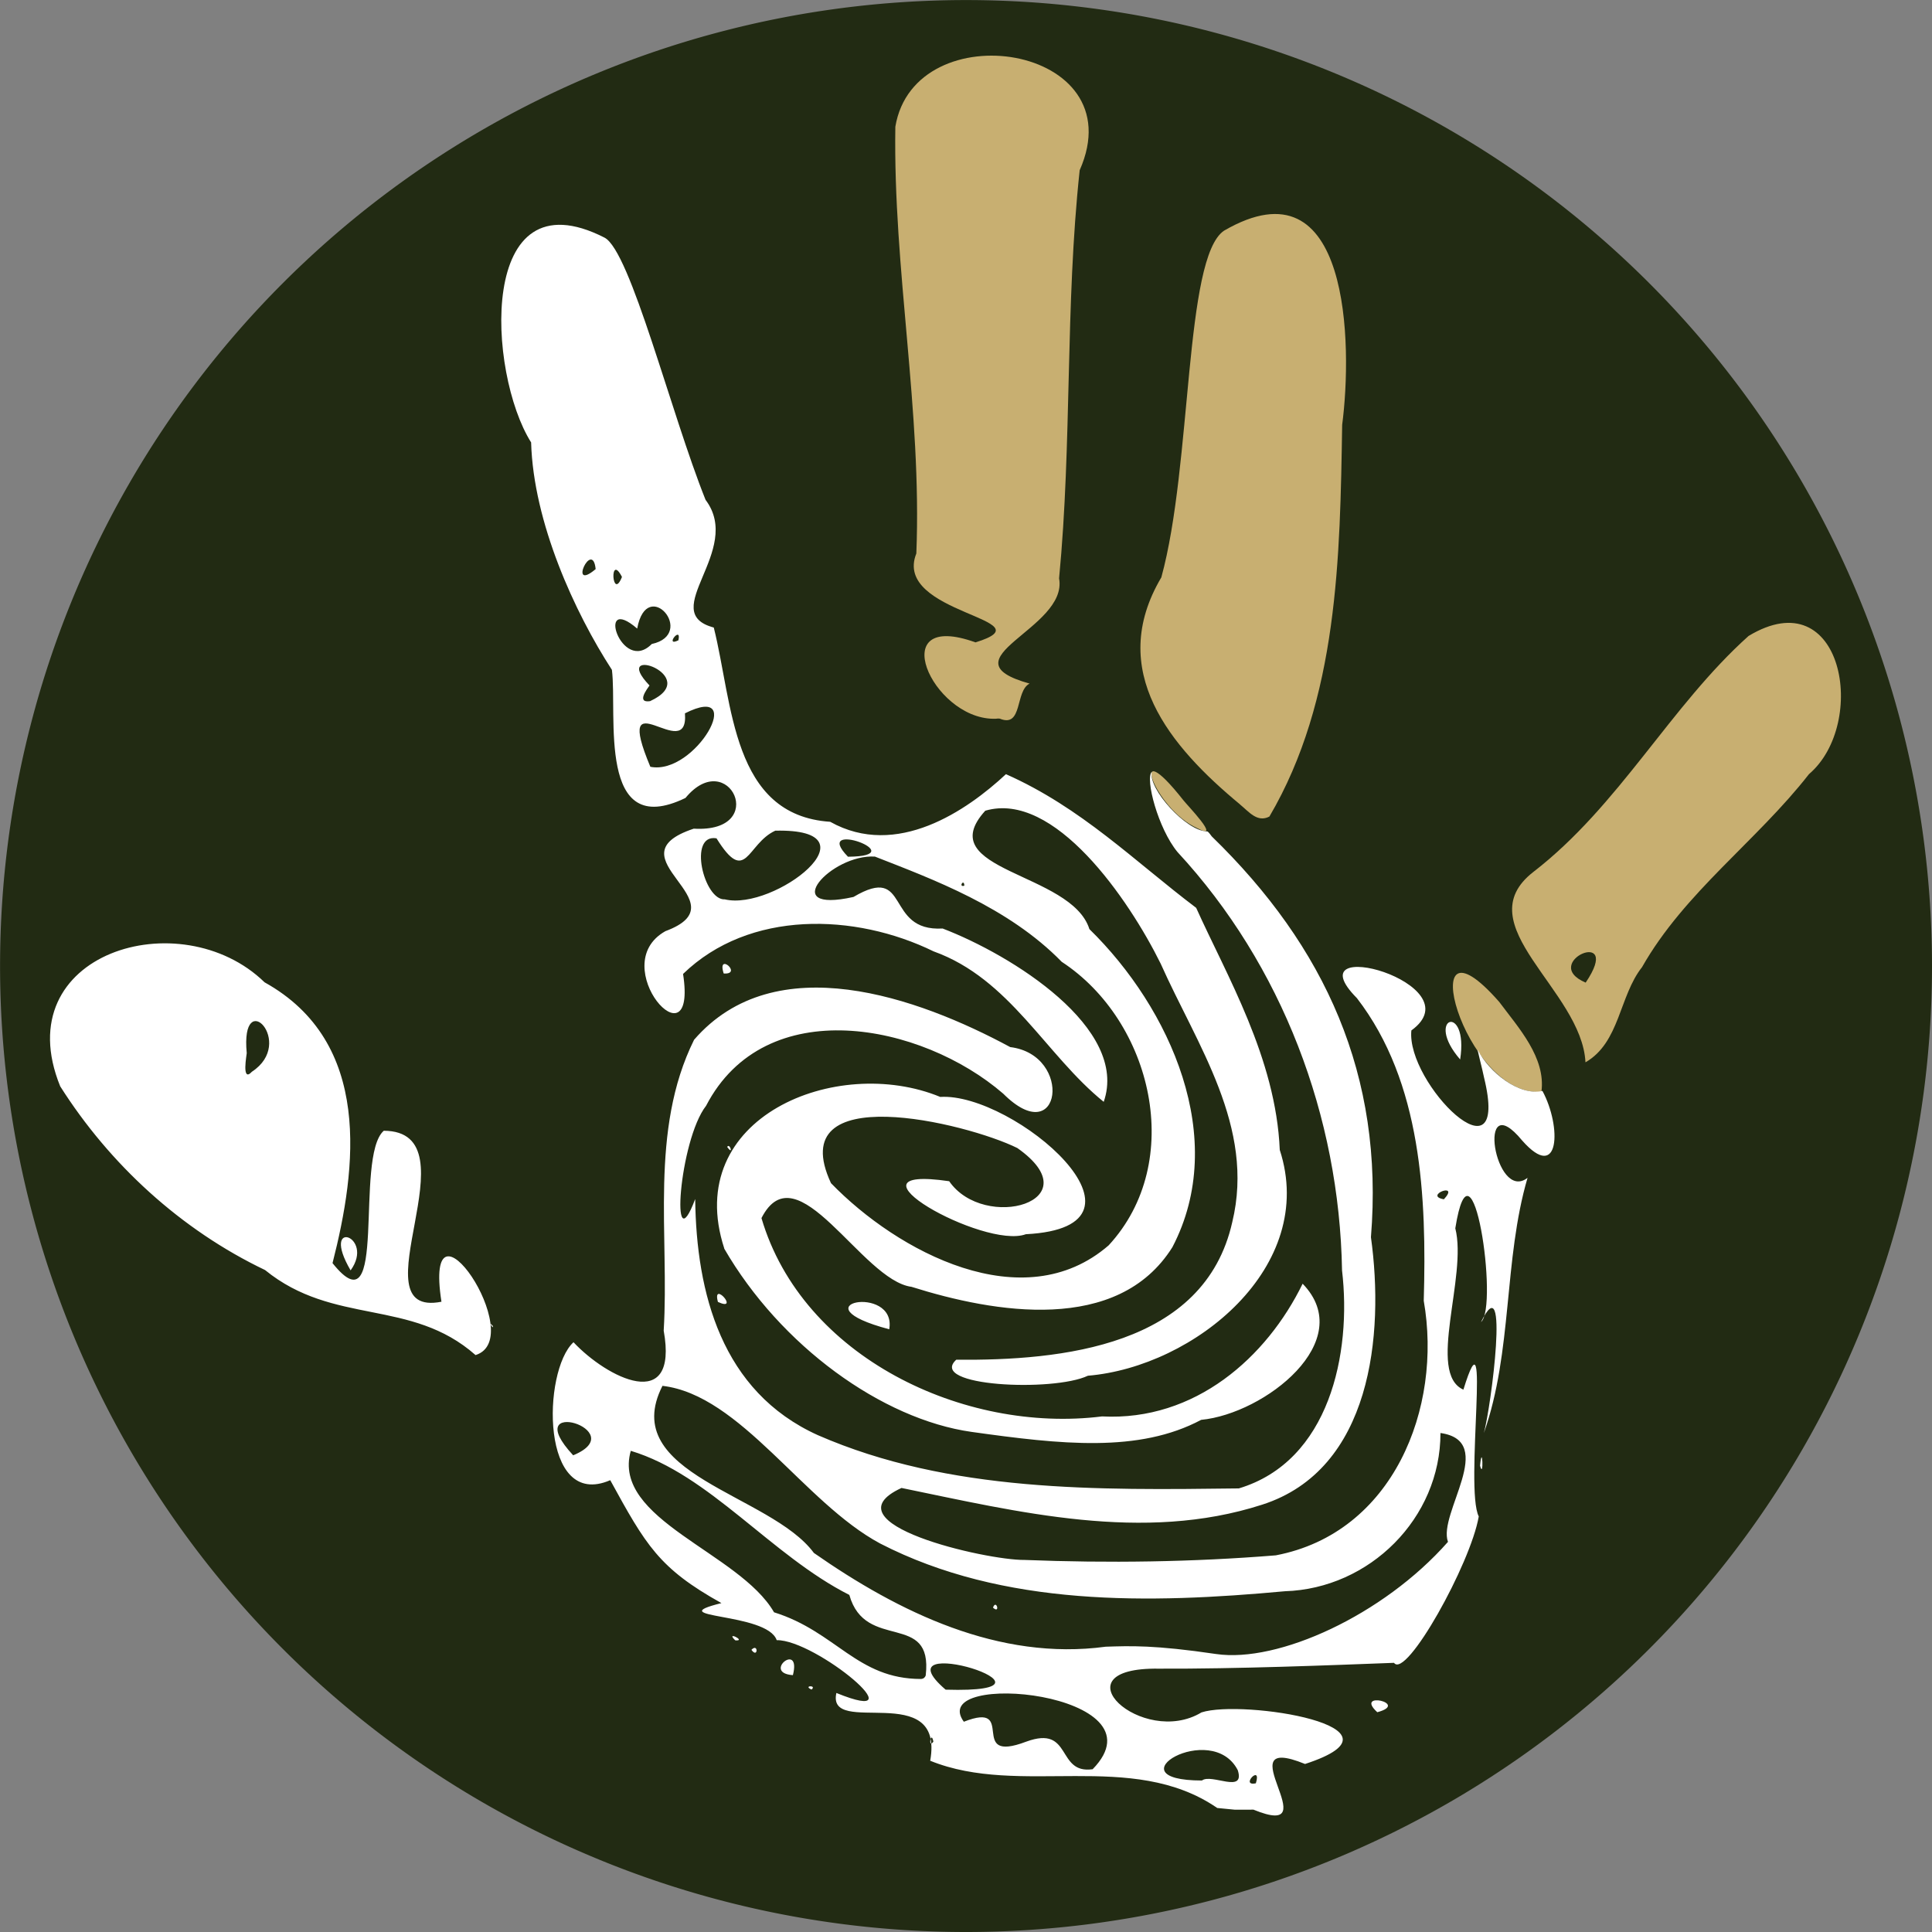 <svg xmlns="http://www.w3.org/2000/svg" xmlns:xlink="http://www.w3.org/1999/xlink" width="29.817mm" height="29.817mm" viewBox="0 0 29.817 29.817"><rect x="0" y="0" width="29.817" height="29.817" fill="#808080" stroke="none"/><title>Certificate of Authorship</title><desc>Click to validate this certificate</desc><a xlink:href="https://aifreemedia.eu/validate?hash=0000009A"><path transform="translate(-5.74 -4.045)" d="m35.557 18.954a14.908 14.908 0 0 1-14.908 14.908 14.908 14.908 0 0 1-14.908-14.908 14.908 14.908 0 0 1 14.908-14.908 14.908 14.908 0 0 1 14.908 14.908z" fill="#222b13" stroke-width=".265"></path><path d="m23.789 16.851c-1.201 0.095-2.026-2.958-0.65-1.387 0.295 0.397 0.721 0.857 0.65 1.387zm0.68-0.456c-0.057-1.119-1.851-2.122-0.806-2.937 1.329-1.026 2.112-2.557 3.323-3.643 1.46-0.88 1.849 1.35 0.932 2.133-0.809 1.036-1.921 1.824-2.576 2.978-0.355 0.448-0.341 1.163-0.873 1.469zm0.003-1.23c0.596-0.881-0.73-0.311 0 0zm-5.99-2.381c-0.687-0.308-1.081-1.528-0.219-0.434 0.042 0.058 0.607 0.64 0.219 0.434zm0.656-0.369c-1.076-0.89-2.069-2.061-1.215-3.504 0.478-1.738 0.351-4.936 0.968-5.351 1.95-1.132 1.984 1.766 1.823 2.997-0.033 2.039-0.061 4.238-1.123 6.045-0.187 0.097-0.314-0.072-0.453-0.186zm-3.807-1.322c-0.954-0.01-1.688-1.688-0.276-1.179 1.157-0.358-1.289-0.434-0.913-1.372 0.088-2.201-0.359-4.379-0.324-6.586 0.296-1.784 3.705-1.273 2.845 0.671-0.226 2.099-0.116 4.202-0.318 6.299 0.145 0.782-1.815 1.245-0.455 1.624-0.226 0.112-0.102 0.689-0.46 0.541-0.048-5e-3 -0.025 0.003-0.099 0.002z" fill="#c8af71" stroke-width=".043"></path><path d="m18.783 27.901c-1.319-0.903-3.039-0.163-4.427-0.727 0.226-1.267-1.603-0.35-1.448-1.046 1.315 0.535-0.318-0.824-0.921-0.815-0.148-0.434-1.82-0.331-0.853-0.572-0.965-0.537-1.167-0.896-1.716-1.897-1.079 0.467-1.05-1.686-0.567-2.129 0.512 0.547 1.626 1.118 1.392-0.179 0.089-1.462-0.225-3.089 0.469-4.489 1.251-1.444 3.457-0.654 4.879 0.113 0.979 0.121 0.786 1.611-0.108 0.719-1.259-1.088-3.672-1.572-4.586 0.187-0.416 0.533-0.558 2.478-0.168 1.439 0.018 1.446 0.404 2.971 1.893 3.644 2.032 0.887 4.327 0.848 6.497 0.822 1.399-0.42 1.744-2.085 1.593-3.364-0.041-2.373-0.922-4.711-2.54-6.458-0.297-0.36-0.502-1.128-0.396-1.238-0.062 0.26 0.534 0.92 0.853 0.92 0.02 1.5e-5 0.059 0.062 0.072 0.077 1.751 1.701 2.66 3.688 2.457 6.186 0.208 1.502 0.011 3.586-1.679 4.128-1.837 0.593-3.768 0.111-5.566-0.258-1.183 0.547 1.306 1.118 1.899 1.111 1.29 0.051 2.595 0.033 3.878-0.071 1.811-0.346 2.574-2.272 2.283-3.929 0.046-1.594-0.029-3.37-1.031-4.67-1.006-1.014 1.838-0.224 0.84 0.498-0.083 0.816 1.538 2.424 1.121 0.724-0.018-0.098-0.113-0.456-0.094-0.419 0.172 0.334 0.629 0.71 0.996 0.629 0.299 0.553 0.267 1.423-0.313 0.765-0.718-0.872-0.423 0.968 0.083 0.576-0.373 1.273-0.228 2.676-0.674 3.938 0.11-0.397 0.401-2.623-0.044-1.712 0.276-0.237-0.138-3.07-0.397-1.447 0.19 0.741-0.444 2.237 0.125 2.49 0.439-1.425 0.015 1.518 0.237 1.957-0.125 0.73-1.121 2.517-1.308 2.259-0.973 0.037-2.431 0.095-3.628 0.09-1.616-0.024-0.256 1.226 0.657 0.675 0.632-0.205 3.356 0.224 1.598 0.796-1.262-0.513 0.403 1.196-0.796 0.705l-0.286 7.87e-4 -0.276-0.027zm0.599-0.379c0.095-0.309-0.253 0.053 0 0zm-0.279-0.202c-0.403-0.785-1.979 0.159-0.553 0.159 0.147-0.113 0.67 0.211 0.553-0.159zm-2.24-0.015c1.159-1.188-2.574-1.54-1.988-0.733 0.843-0.33 0.036 0.659 0.964 0.307 0.715-0.262 0.459 0.505 1.023 0.426zm-2.458-0.425c-0.035-0.191-0.088 0.117 0 0zm0.189-0.803c2.176 0.065-1.098-0.944 0 0zm-0.307-0.221c0.115-0.998-0.932-0.358-1.179-1.241-1.208-0.611-2.155-1.857-3.373-2.224-0.301 1.062 1.677 1.567 2.211 2.492 0.961 0.3 1.279 1.029 2.269 1.029 0.045-0.004 0.062-0.028 0.073-0.056zm8.06-2.06c-0.16-0.436 0.771-1.554-0.116-1.68 0.002 1.315-1.095 2.402-2.401 2.442-2.085 0.192-4.34 0.245-6.247-0.737-1.18-0.633-2.153-2.292-3.359-2.433-0.698 1.371 1.665 1.667 2.337 2.579 1.314 0.917 2.857 1.669 4.504 1.447 0.375-0.012 0.75-0.028 1.704 0.113 0.955 0.14 2.578-0.597 3.577-1.73zm-7.022 1.015c0.051-0.141 0.118 0.107 0 0zm-6.479-2.351c0.934-0.386-0.864-0.931 0 0zm13.438-3.951c0.257-0.277-0.322-0.057 0 0zm-1.028 7.916c-0.365-0.335 0.511-0.136 0 0zm-8.731-0.35c-0.141-0.06 0.087-0.073 0 0zm-0.288-0.222c-0.483-0.034 0.134-0.529 0 0zm-0.64-0.391c0.109-0.113 0.102 0.143 0 0zm-0.249-0.146c-0.163-0.155 0.183 0.015 0 0zm11.494-2.696c0.037-0.381 0.059 0.231 0 0zm-11.664-3.352c-0.66-2.024 1.735-2.998 3.333-2.339 1.133-0.071 3.559 2.005 1.321 2.119-0.645 0.24-2.971-1.079-1.183-0.818 0.542 0.785 2.221 0.311 1.052-0.512-0.788-0.39-3.63-1.077-2.876 0.542 1.025 1.058 2.968 2.101 4.285 0.96 1.191-1.289 0.676-3.46-0.724-4.376-0.828-0.849-2.001-1.278-2.883-1.624-0.674-0.042-1.517 0.888-0.331 0.623 0.887-0.524 0.472 0.539 1.376 0.487 1.059 0.405 2.882 1.536 2.486 2.675-0.895-0.722-1.446-1.899-2.625-2.322-1.211-0.592-2.845-0.643-3.867 0.348 0.227 1.469-1.215-0.129-0.273-0.66 1.219-0.452-0.888-1.142 0.438-1.582 1.177 0.068 0.537-1.279-0.128-0.474-1.371 0.664-1.049-1.287-1.135-1.977-0.575-0.886-1.212-2.277-1.247-3.51-0.676-1.071-0.837-4.165 1.132-3.161 0.401 0.205 1.025 2.712 1.56 4.047 0.593 0.786-0.76 1.735 0.127 1.971 0.295 1.174 0.276 2.897 1.797 2.998 1.026 0.575 2.111-0.175 2.712-0.735 1.166 0.517 1.987 1.346 2.936 2.063 0.467 1.039 1.231 2.319 1.29 3.736 0.587 1.801-1.316 3.347-2.961 3.485-0.537 0.254-2.478 0.164-2.032-0.247 1.622 0.015 3.83-0.204 4.26-2.124 0.356-1.47-0.545-2.732-1.105-3.989-0.491-0.994-1.643-2.673-2.707-2.36-0.848 0.934 1.33 0.944 1.607 1.827 1.248 1.22 2.157 3.232 1.281 4.909-0.842 1.344-2.749 1.015-4.026 0.612-0.766-0.098-1.769-2.131-2.316-1.061 0.631 2.148 3.127 3.327 5.256 3.061 1.437 0.075 2.542-0.913 3.096-2.048 0.857 0.883-0.587 2.007-1.566 2.101-0.962 0.512-2.161 0.38-3.543 0.186-1.382-0.195-2.95-1.328-3.819-2.831zm0.008-5.388c0.762 0.183 2.409-1.097 0.779-1.06-0.443 0.204-0.447 0.857-0.907 0.118-0.444-0.076-0.195 0.961 0.128 0.942zm3.697-0.211c-0.004-0.12-0.098 0.03 0 0zm-1.796-0.447c1.047-0.007-0.582-0.598 0 0zm-3.05-1.388c0.697 0.139 1.51-1.317 0.534-0.825 0.064 0.816-1.128-0.593-0.534 0.825zm-0.004-1.013c0.842-0.388-0.639-0.901-0.009-0.242-0.034 0.05-0.208 0.275 0.009 0.242zm0.026-0.882c0.699-0.152-0.074-1.062-0.225-0.238-0.648-0.559-0.246 0.715 0.225 0.238zm0.411-0.057c0.053-0.241-0.225 0.11 0 0zm-0.871-0.978c-0.197-0.384-0.154 0.386 0 0zm-0.406-0.121c-0.049-0.47-0.433 0.365 0 0zm-1.855 12.129c-0.997-0.879-2.188-0.449-3.247-1.311-1.301-0.622-2.399-1.633-3.162-2.836-0.834-2.056 1.86-2.866 3.154-1.605 1.67 0.928 1.424 2.869 1.049 4.334 0.87 1.091 0.329-1.639 0.791-2.043 1.446 0.007-0.464 2.904 0.89 2.639-0.288-1.869 1.358 0.562 0.527 0.823zm0.267-0.449c-0.082-0.097 0.017 0.075 0 0zm-3.717-3.923c0.686-0.45-0.181-1.341-0.08-0.287 0.003 0.005-0.087 0.468 0.08 0.287zm0.066-1.408-0.054-0.036zm9.77 5.383c-1.477-0.391 0.121-0.711 0 0zm-6.306-0.381c-0.127-0.118 0.149 0.093 0 0zm3.662-0.041c-0.093-0.345 0.346 0.159 0 0zm-5.669-0.487c-0.48-0.822 0.383-0.53 0 0zm5.812-1.905c0.039-0.072 0.103 0.144 0 0zm11.312-1.35c-0.567-0.654 0.135-0.885 0 0zm-11.366-1.327c-0.109-0.34 0.3 0.019 0 0zm2.874-2.264 0.024-0.011zm-1.549-0.332 0.028 3.69e-4z" fill="#fff" stroke-width=".043"></path></a></svg>